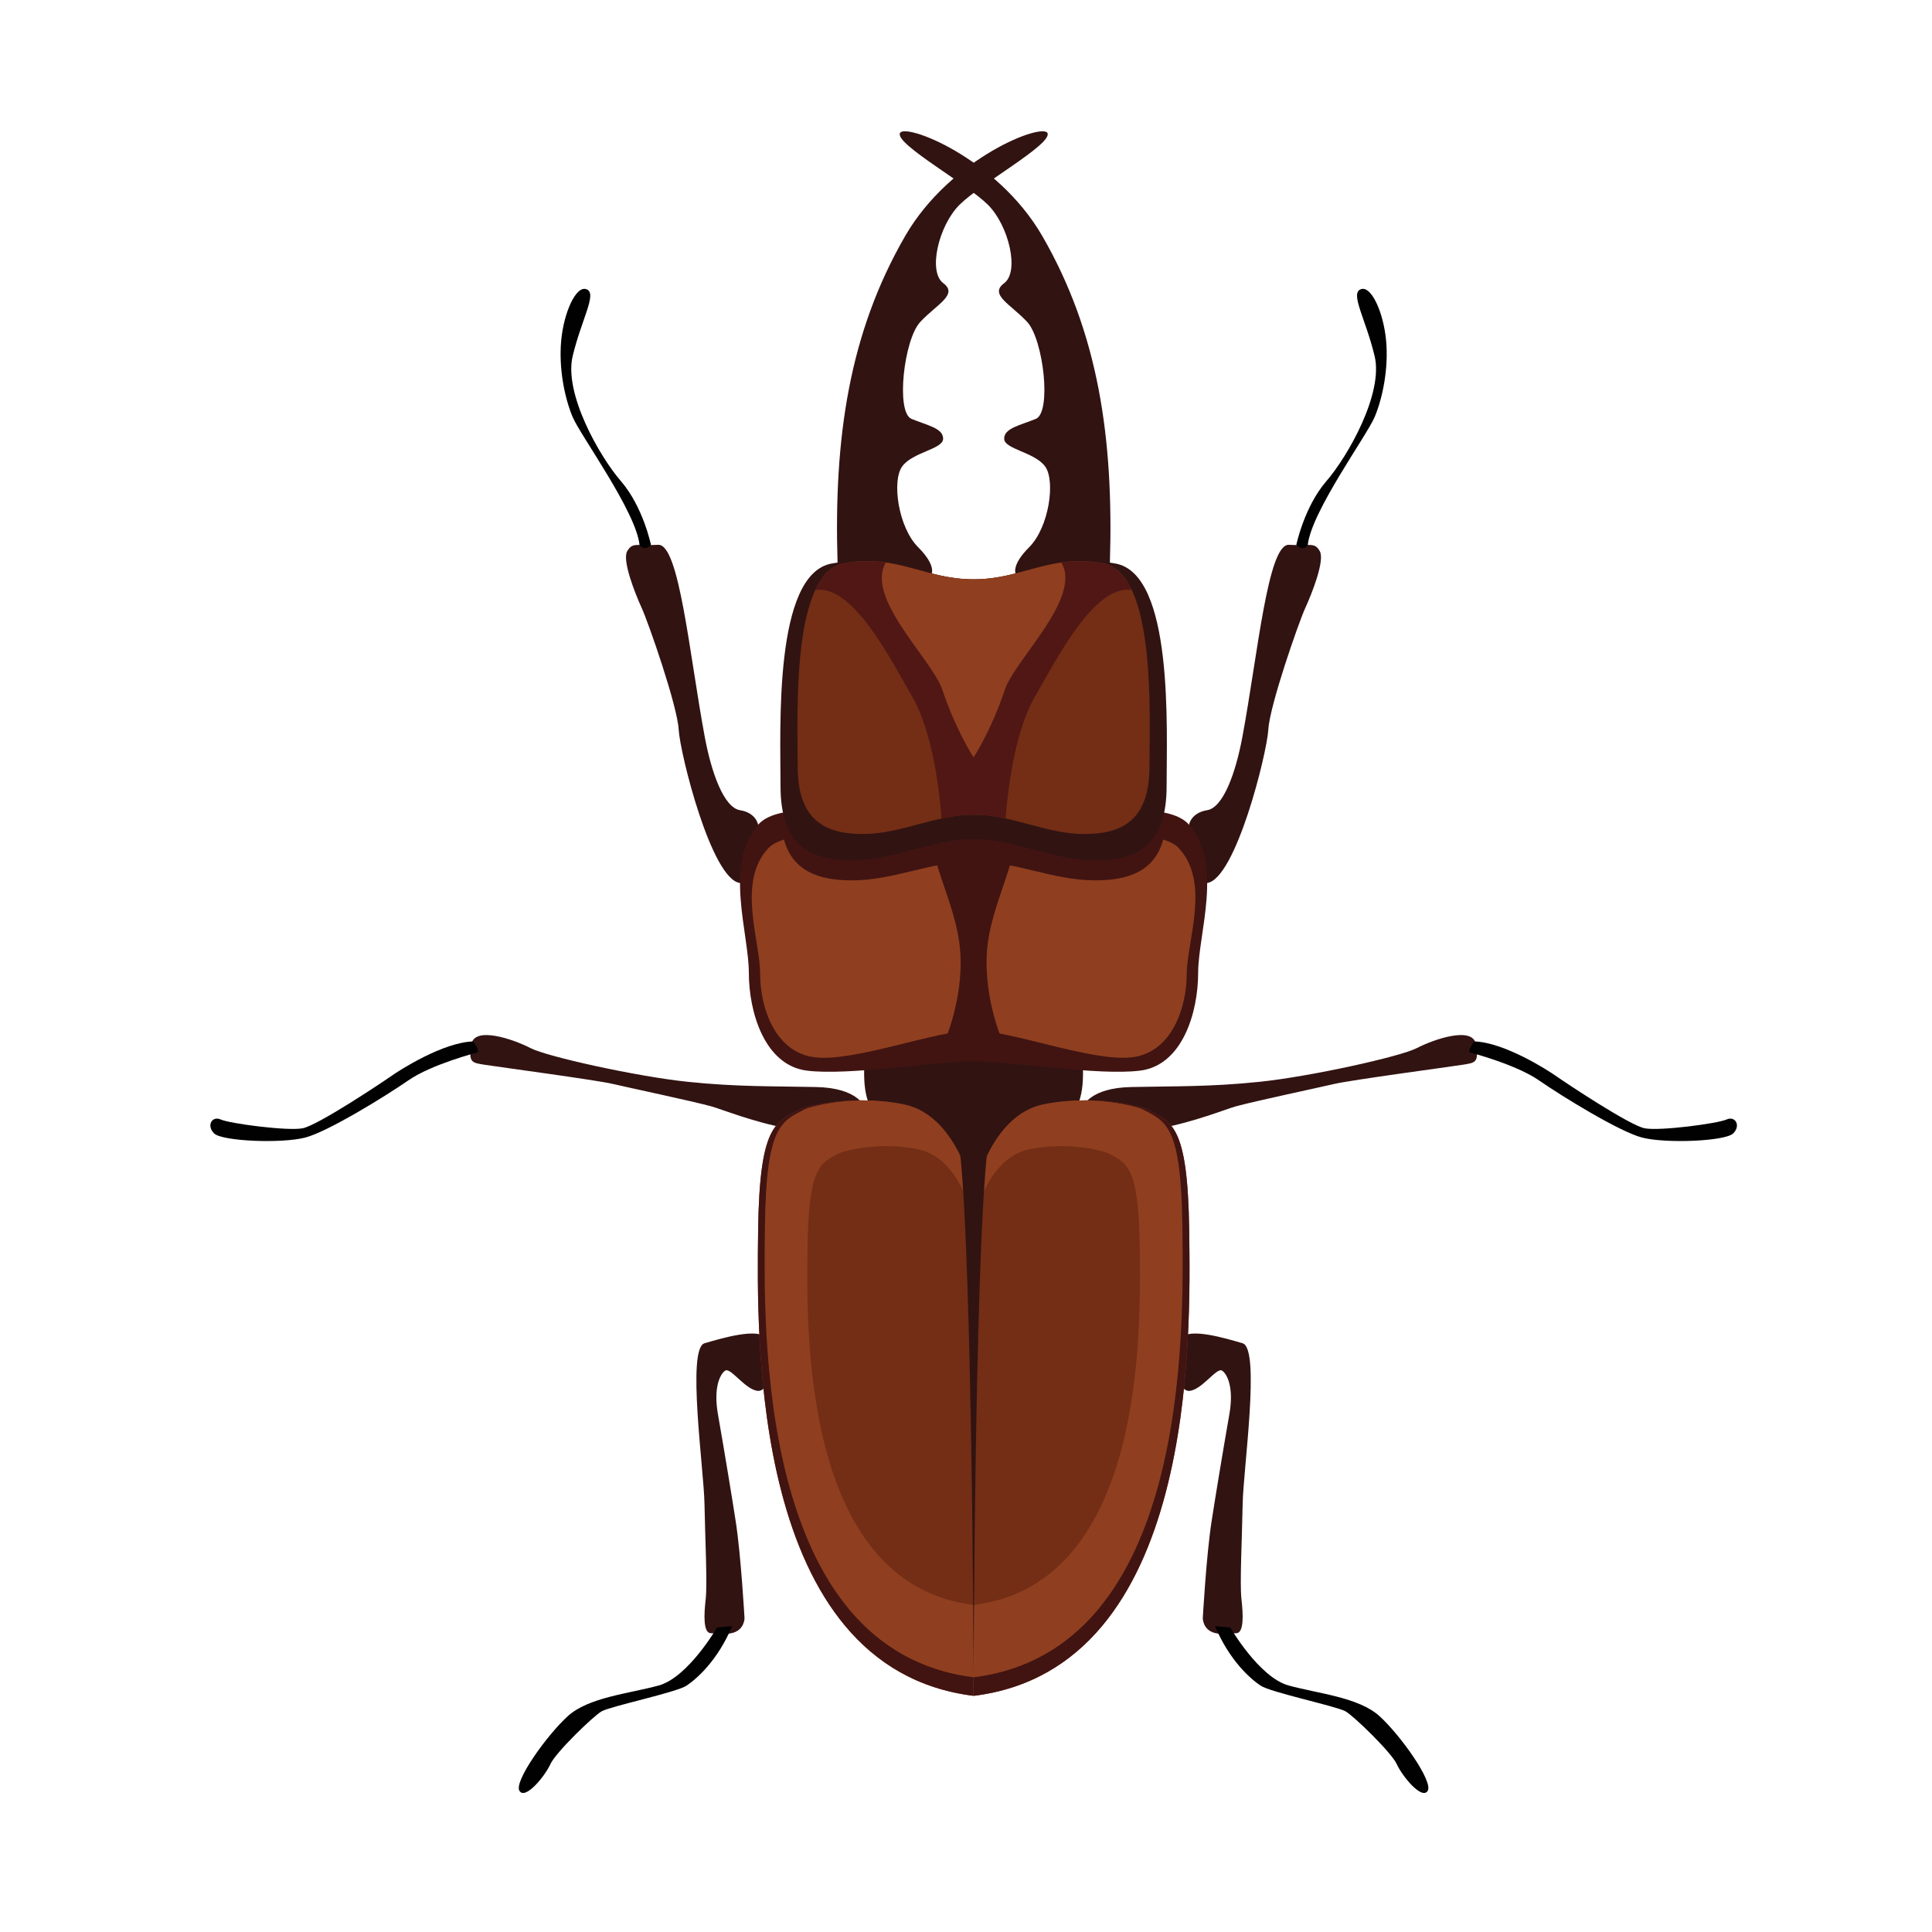<svg enable-background="new 0 0 125 125" viewBox="0 0 125 125" xmlns="http://www.w3.org/2000/svg"><path d="m49.6 86.57c.87 1.04.24 3.48-.56 3.42-.81-.06-1.77-1.54-2.12-1.31-.34.23-.77 1.11-.47 2.82.44 2.51.95 5.62 1.15 6.93.34 2.17.57 6.27.57 6.27s0 .8-.86.97c-.85.17-.8 0-1.31 0s-.46-1.2-.34-2.22c.11-1.03-.04-3.93-.08-6.16-.04-2.22-1.16-10.03 0-10.38 1.17-.34 3.45-1.02 4.02-.34z" fill="#311312"/><path d="m46.39 105.3s-1.86 3.22-3.77 3.75c-1.93.53-4.54.76-5.89 1.99s-3.5 4.23-3.12 4.83 1.65-.96 2-1.73 2.82-3.15 3.32-3.42c.62-.34 4.83-1.22 5.49-1.66s2.01-1.62 2.95-3.85z" fill="#010101"/><path d="m76.39 86.57c-.86 1.04-.24 3.48.56 3.42.81-.06 1.77-1.54 2.12-1.31.34.23.77 1.11.47 2.82-.44 2.51-.95 5.62-1.15 6.93-.34 2.17-.57 6.27-.57 6.27s0 .8.85.97c.86.17.8 0 1.31 0s.46-1.2.34-2.22c-.11-1.03.04-3.93.08-6.16.04-2.22 1.16-10.03 0-10.38-1.16-.34-3.44-1.02-4.01-.34z" fill="#311312"/><path d="m79.6 105.3s1.86 3.22 3.77 3.75c1.93.53 4.54.76 5.89 1.99s3.49 4.23 3.11 4.83-1.65-.96-2-1.73-2.82-3.15-3.32-3.42c-.62-.34-4.83-1.22-5.49-1.66s-2.01-1.62-2.95-3.85z" fill="#010101"/><path d="m65.76 37.23s-.46-.54.83-1.83c1.28-1.28 1.71-4.28 1.03-5.22-.69-.94-2.65-1.11-2.65-1.8 0-.68 1.03-.86 2.05-1.28 1.03-.43.49-5.13-.56-6.27-1.06-1.14-2.49-1.77-1.49-2.51s.31-3.71-1.05-5.07c-1.37-1.37-5.93-3.88-5.7-4.62s6.27 1.55 9.21 6.63c3.62 6.26 4.63 13.04 4.38 21.14-.01 0-4.08 2.06-6.05.83z" fill="#311312"/><path d="m76.93 53.36s.12-.77 1.17-.94 1.85-2.43 2.28-4.73c1-5.36 1.65-12.53 3.02-12.44 1.37.08 1.65-.19 1.99.41s-.51 2.74-.94 3.68-2.31 6.33-2.39 7.87c-.09 1.54-2.11 9.66-3.96 9.92-1.85.25-1.17-3.77-1.17-3.77z" fill="#311312"/><path d="m83.87 35.26s.51-2.46 1.93-4.11c1.43-1.65 3.71-5.7 3.14-8.1s-1.6-4.05-.91-4.33c.68-.29 1.48 1.48 1.65 3.31.17 1.82-.23 3.74-.74 4.95s-4.1 6.12-4.33 8.29c-.01-.01-.28.45-.74-.01z" fill="#010101"/><path d="m70.08 71.58s.44-1.2 3.12-1.25c2.68-.06 5.07 0 8.32-.34s9.07-1.62 10.15-2.18 3.61-1.44 3.82-.25c.21 1.2-.04 1.2-.86 1.33-.81.13-7.18.98-8.3 1.24-1.11.26-5.13 1.11-6.37 1.45-1.23.34-8.45 3.42-9.88 0z" fill="#311312"/><path d="m95.13 68.1s2.94.76 4.44 1.8 5.21 3.32 6.67 3.7c1.54.4 5.39.24 5.9-.27s.13-1.15-.43-.9c-.56.26-4.32.76-5.3.57s-5.09-2.93-5.69-3.35c-.6-.43-3.42-2.22-5.34-2.27 0 .01-.49.64-.25.72z" fill="#010101"/><path d="m60.23 37.23s.46-.54-.83-1.83c-1.28-1.28-1.71-4.28-1.03-5.22s2.65-1.11 2.65-1.8c0-.68-1.03-.86-2.05-1.28-1.02-.43-.49-5.13.57-6.27s2.48-1.77 1.49-2.51c-1-.74-.31-3.71 1.05-5.07 1.37-1.37 5.93-3.88 5.7-4.62s-6.27 1.55-9.21 6.63c-3.62 6.26-4.63 13.04-4.38 21.14 0 0 4.07 2.06 6.04.83z" fill="#311312"/><path d="m49.05 53.36s-.12-.77-1.17-.94-1.85-2.43-2.28-4.73c-1-5.36-1.65-12.53-3.02-12.44-1.37.08-1.65-.19-2 .41-.34.6.51 2.74.94 3.68s2.31 6.33 2.39 7.87c.09 1.54 2.11 9.66 3.96 9.92 1.87.25 1.18-3.77 1.18-3.77z" fill="#311312"/><path d="m42.12 35.26s-.51-2.46-1.93-4.11c-1.43-1.65-3.71-5.7-3.14-8.1s1.6-4.05.91-4.33c-.68-.29-1.48 1.48-1.65 3.31-.17 1.82.23 3.74.74 4.95s4.11 6.12 4.33 8.29c.01-.01.28.45.74-.01z" fill="#010101"/><path d="m55.91 71.58s-.44-1.2-3.12-1.25c-2.68-.06-5.07 0-8.32-.34s-9.07-1.62-10.15-2.18-3.61-1.44-3.82-.25c-.21 1.2.04 1.2.86 1.33.81.13 7.18.98 8.29 1.24s5.13 1.11 6.37 1.45 8.45 3.42 9.89 0z" fill="#311312"/><path d="m30.86 68.1s-2.94.76-4.44 1.8-5.21 3.32-6.67 3.7c-1.54.4-5.39.24-5.9-.27s-.13-1.15.43-.9c.56.26 4.32.76 5.3.57s5.09-2.93 5.69-3.35c.6-.43 3.42-2.22 5.35-2.27-.01.01.48.64.24.72z" fill="#010101"/><path d="m62.99 67.81s-7.06-.22-7.08 1.43.24 3.27 2.46 4.13 3.16 5.64 4.62 5.64 2.4-4.79 4.62-5.64c2.22-.86 2.48-2.48 2.46-4.13-.01-1.64-7.08-1.43-7.08-1.43z" fill="#311312"/><path d="m76.93 53.36c-2.22-2.57-13.94.94-13.94.94s-11.72-3.51-13.94-.94-.6 7.01-.6 9.58 1.03 5.99 3.76 6.33c2.74.34 8.21-.6 10.77-.6 2.57 0 8.04.94 10.78.6s3.76-3.76 3.76-6.33c.01-2.57 1.64-7.01-.59-9.58z" fill="#411412"/><path d="m72.17 36.46c-3.76-.68-5.7 1.14-9.18 1.14s-5.41-1.82-9.18-1.14c-3.76.68-3.31 10.66-3.31 14.42s1.88 4.79 4.62 4.79 5.13-1.37 7.87-1.37 5.13 1.37 7.87 1.37 4.62-1.03 4.62-4.79.46-13.74-3.31-14.42z" fill="#311312"/><path d="m76.23 54.84c-.22-.23-.57-.4-.97-.52-.55 2.01-2.19 2.64-4.4 2.64-2.74 0-5.13-1.23-7.87-1.23s-5.13 1.23-7.87 1.23c-2.21 0-3.84-.63-4.4-2.64-.4.13-.75.29-.97.52-2.11 2.19-.57 5.98-.57 8.17s.97 5.11 3.57 5.4 7.8-1.74 10.23-1.74c2.44 0 7.63 2.03 10.23 1.74s3.57-3.21 3.57-5.4c.02-2.18 1.56-5.98-.55-8.17z" fill="#8f3f1f"/><path d="m71.36 36.44c-3.43-.62-5.2 1.04-8.37 1.04s-4.94-1.66-8.37-1.04-3.01 9.72-3.01 13.15 1.72 4.37 4.21 4.37c2.5 0 4.68-1.25 7.17-1.25 2.5 0 4.68 1.25 7.17 1.25 2.5 0 4.21-.94 4.21-4.37.01-3.43.42-12.52-3.01-13.15z" fill="#732e15"/><path d="m51.79 71.75c-1.63.85-2.65 1.03-2.74 7.87-.08 6.84-.51 28.31 13.94 30.1v-32.24s-1.03-5.3-4.7-6.03c-3.61-.72-6.5.3-6.5.3z" fill="#8f3f1f"/><path d="m74.2 71.75c1.63.85 2.65 1.03 2.74 7.87s.51 28.31-13.94 30.1v-32.24s1.03-5.3 4.7-6.03c3.61-.72 6.5.3 6.5.3z" fill="#8f3f1f"/><path d="m51.79 71.75c-1.63.85-2.65 1.03-2.74 7.87-.08 6.84-.51 28.31 13.94 30.1v-32.24s-1.03-5.3-4.7-6.03c-3.61-.72-6.5.3-6.5.3z" fill="#411412"/><path d="m74.2 71.75c1.63.85 2.65 1.03 2.74 7.87s.51 28.31-13.94 30.1v-32.24s1.03-5.3 4.7-6.03c3.61-.72 6.5.3 6.5.3z" fill="#411412"/><path d="m52.14 71.73c-1.57.83-2.57.99-2.65 7.62s-.5 27.43 13.51 29.17v-31.24s-.99-5.14-4.56-5.84c-3.5-.69-6.3.29-6.3.29z" fill="#8f3f1f"/><path d="m73.85 71.73c1.57.83 2.57.99 2.65 7.62s.5 27.43-13.51 29.17v-31.24s.99-5.14 4.56-5.84c3.5-.69 6.3.29 6.3.29z" fill="#8f3f1f"/><path d="m54.36 74.58c-1.25.66-2.04.79-2.11 6.06s-.4 21.81 10.74 23.2v-24.84s-.79-4.09-3.62-4.65c-2.78-.55-5.01.23-5.01.23z" fill="#732e15"/><path d="m71.63 74.58c1.25.66 2.04.79 2.11 6.06s.4 21.81-10.74 23.2v-24.84s.79-4.09 3.63-4.65c2.77-.55 5 .23 5 .23z" fill="#732e15"/><path d="m66.93 45.13c1.47-2.56 3.87-7.31 6.29-6.96-.44-.93-1.04-1.57-1.86-1.72-3.43-.62-5.2 1.04-8.37 1.04s-4.94-1.66-8.37-1.04c-.82.15-1.42.8-1.86 1.72 2.42-.35 4.82 4.4 6.29 6.96 1.32 2.3 1.74 6.18 1.87 7.83.67-.15 1.36-.25 2.07-.25s1.4.11 2.07.25c.13-1.65.55-5.53 1.87-7.83z" fill="#501715"/><path d="m68.67 36.4c-1.91.27-3.45 1.08-5.68 1.08s-3.77-.81-5.68-1.08c-1.35 2.29 2.99 6.25 3.66 8.23.89 2.65 2.02 4.37 2.02 4.37s1.14-1.72 2.02-4.37c.67-1.98 5.01-5.94 3.66-8.23z" fill="#8f3f1f"/><path d="m63.93 60.88c.32-2.22 1.51-4.61 1.73-6.22-.87-.21-1.75-.37-2.67-.37s-1.8.16-2.67.37c.22 1.61 1.41 3.99 1.73 6.22.49 3.33-.94 6.5-.94 6.5h1.88 1.88c0 .01-1.42-3.17-.94-6.5z" fill="#411412"/><path d="m62.99 74.66-1.08-1.48c.99 4.39 1.08 35.34 1.08 35.34s.09-30.95 1.08-35.34z" fill="#311312"/></svg>